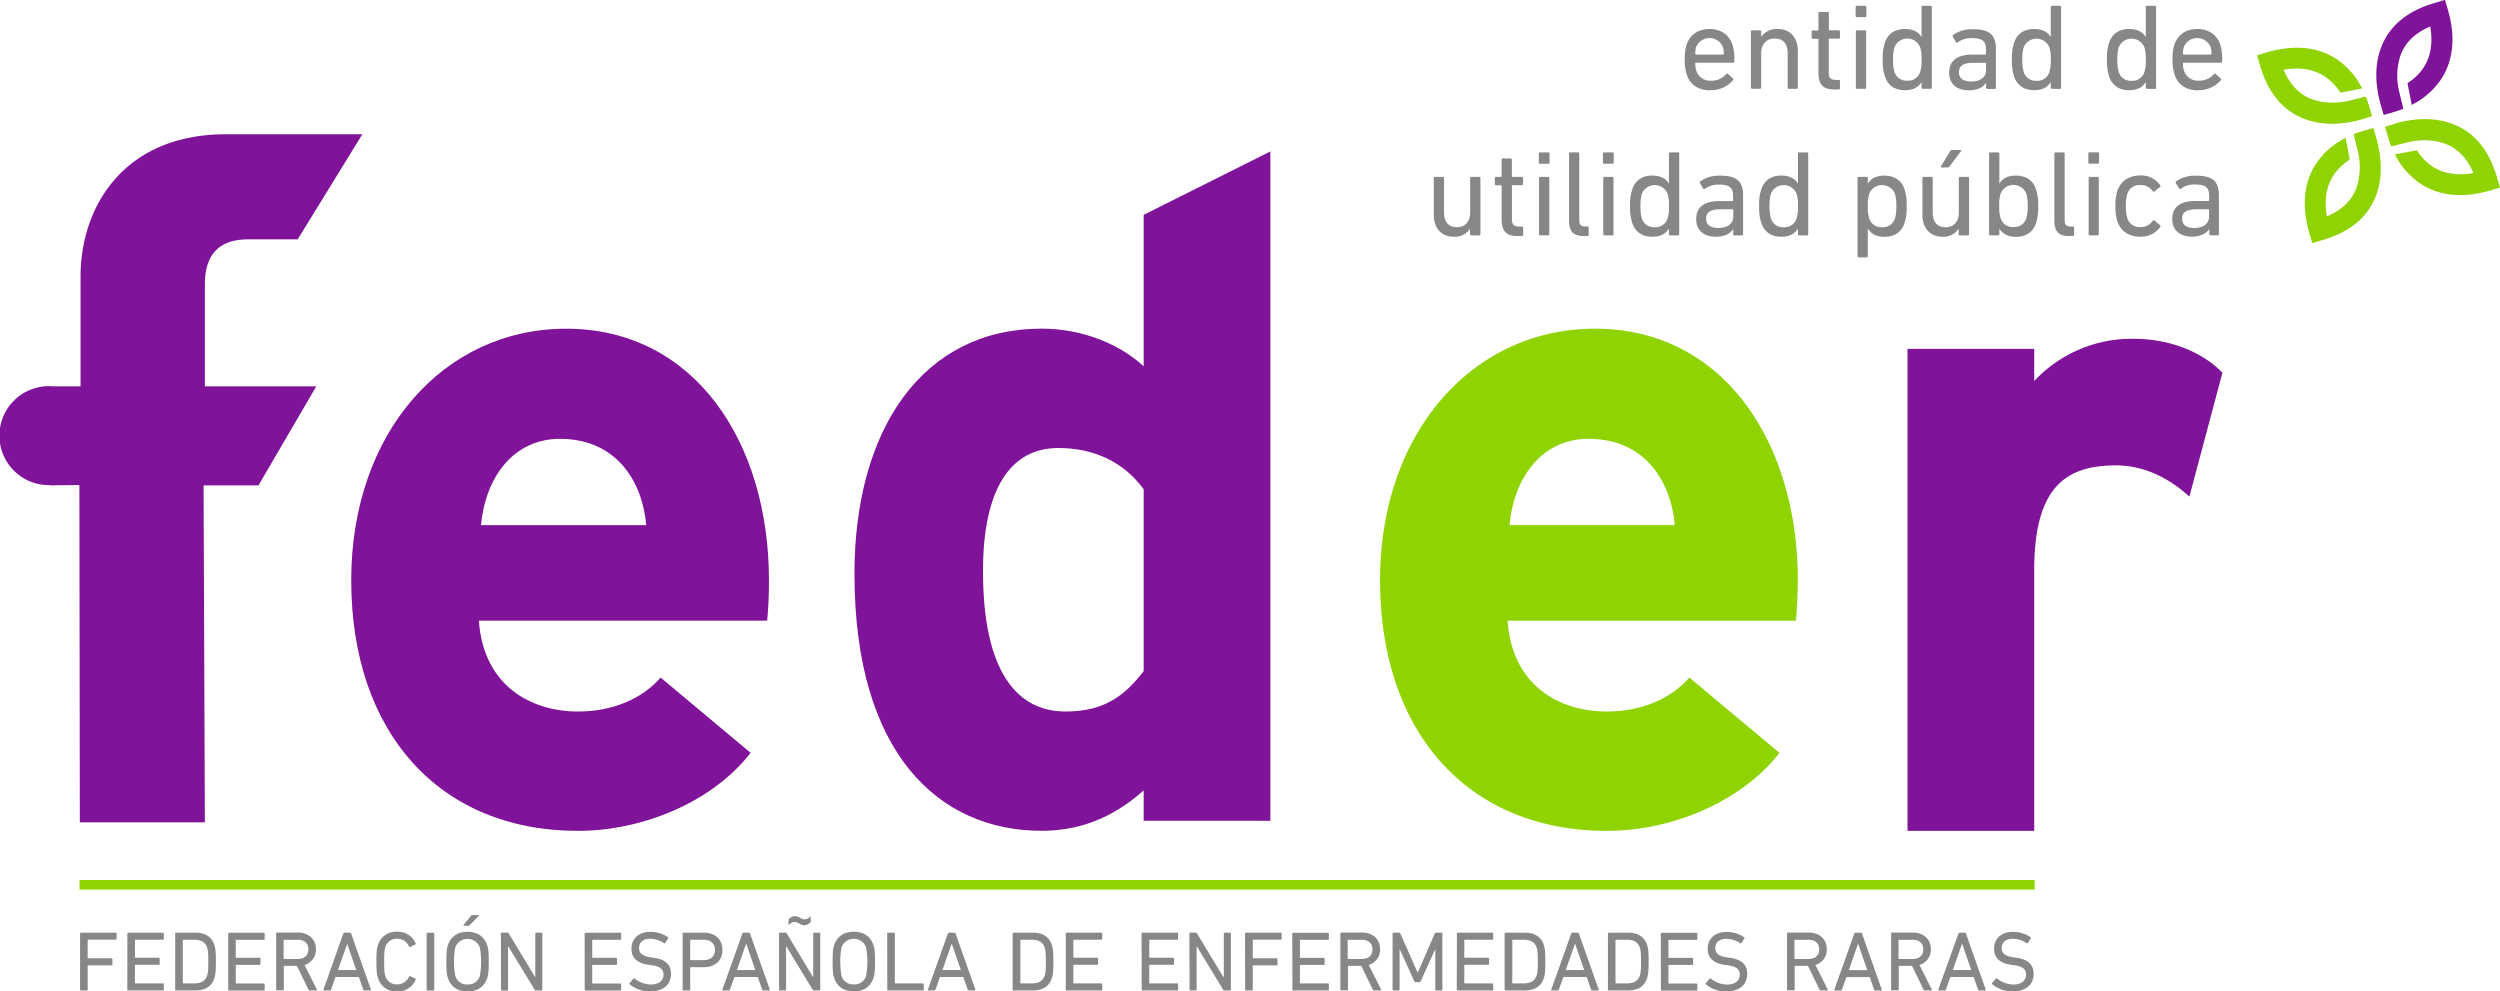 <svg xmlns="http://www.w3.org/2000/svg" xmlns:xlink="http://www.w3.org/1999/xlink" viewBox="0 0 842.04 333.92"><defs><style>.cls-1,.cls-6{fill:none;}.cls-2{clip-path:url(#clip-path);}.cls-3{fill:#8fd300;}.cls-4{fill:#7f1399;}.cls-5{fill:#878787;}.cls-6{stroke:#8fd300;stroke-width:3.22px;}</style><clipPath id="clip-path"><rect class="cls-1" width="842.04" height="333.92"/></clipPath></defs><g id="Capa_2" data-name="Capa 2"><g id="Capa_1-2" data-name="Capa 1"><g class="cls-2"><path class="cls-3" d="M799.39,43.09l-3.4,1q-1.31.38-2.55.84l-.67.25,1.45,6a22.2,22.2,0,0,1-.49,12c-1.56,4.29-4.91,7.56-10,9.7-1-5.61-.14-10.35,2.44-14.13A17.9,17.9,0,0,1,791,54.05l.45-.3L790,46.41,789,47a25.73,25.73,0,0,0-8.63,7.74c-4.38,6.38-5.24,14.39-2.56,23.73l1,3.4,3.4-1c7.9-2.26,13.52-6.32,16.7-12a24.35,24.35,0,0,0,1.49-3.28c2.5-6.93,1.37-14.17,0-19Z"/><path class="cls-3" d="M795.54,40.15l3.41-1-1-3.4c-.25-.86-.53-1.72-.84-2.55l-.25-.67-6,1.46a22.25,22.25,0,0,1-12-.5c-4.3-1.56-7.56-4.9-9.7-10,5.61-1,10.36-.14,14.13,2.45A17.76,17.76,0,0,1,788,30.78l.3.44,7.34-1.43-.56-1a25.74,25.74,0,0,0-7.73-8.64C781,15.79,773,14.93,763.61,17.61l-3.4,1,1,3.4c2.69,9.35,7.85,15.47,15.34,18.18,6.93,2.51,14.17,1.37,19,0"/><path class="cls-4" d="M820.05,1c-9.32,2.67-15.48,7.86-18.18,15.33-2.51,6.93-1.38,14.17,0,19l1,3.4,3.4-1c.86-.25,1.72-.53,2.54-.84l.68-.25-1.46-6a22.29,22.29,0,0,1,.5-12c1.55-4.29,4.91-7.56,10-9.7,1,5.61.15,10.35-2.44,14.13a17.76,17.76,0,0,1-4.77,4.64l-.44.3,1.43,7.34,1-.55a25.77,25.77,0,0,0,8.64-7.74c.41-.6.8-1.22,1.15-1.85,3.36-6.07,3.83-13.42,1.41-21.88l-1-3.4Z"/><path class="cls-3" d="M806.7,41.68l-3.4,1,1,3.4c.24.87.53,1.72.84,2.55l.25.67,6-1.46a22.25,22.25,0,0,1,12,.5c4.3,1.56,7.56,4.9,9.71,9.95-5.61,1-10.36.15-14.13-2.44a17.76,17.76,0,0,1-4.64-4.77l-.3-.44L806.62,52l.55,1a25.91,25.91,0,0,0,7.73,8.63c6.4,4.38,14.39,5.24,23.74,2.56l3.4-1-1-3.4c-2.68-9.35-7.84-15.47-15.33-18.18-6.93-2.51-14.17-1.37-19,0"/><path class="cls-3" d="M564.09,176.88H508.43c1.55-16.39,11.14-29.07,26.6-29.07,19.17,0,27.83,14.54,29.06,29.07m41.44,18.55c0-46.38-25-84.72-68.34-84.72-41.12,0-72.36,34.94-72.36,84.72,0,51.34,29.69,84.42,76.38,84.42,21.65,0,45.15-9.58,58.14-26.28L569,228.21c-6.18,7.11-16.08,11.44-27.83,11.44-15.46,0-31.85-8.34-33.39-30.61h97.09a133.4,133.4,0,0,0,.62-13.61"/><path class="cls-4" d="M748.55,125.55c-5.57-5.88-16.08-11.44-30-11.44a44.91,44.91,0,0,0-33.39,14.22V117.51H642.48V279.85h42.68V192c0-28.14,10.82-35.25,27.52-35.25,9.59,0,17.93,4.33,24.74,10.51Z"/><path class="cls-4" d="M385.21,226.05c-6.19,8-13,13.6-26.29,13.6-16.7,0-27.83-13.91-27.83-47.31,0-27.21,9-41.44,25.36-41.44,12.37,0,22.26,4.95,28.76,13.92Zm42.67,50.4V51L385.21,72.36v51c-7.73-7.11-20.1-12.67-34.33-12.67-40.2,0-63.08,34-63.08,82.56,0,60.61,28.45,86.58,63.08,86.58,15.46,0,26.29-6.49,34.33-13.6v10.2ZM217.61,176.88H162c1.54-16.39,11.13-29.07,26.59-29.07,19.17,0,27.83,14.54,29.07,29.07M259,195.43c0-46.38-25-84.72-68.34-84.72-41.12,0-72.36,34.94-72.36,84.72,0,51.34,29.69,84.42,76.38,84.42,21.65,0,45.15-9.58,58.14-26.28l-30.31-25.36c-6.18,7.11-16.08,11.44-27.83,11.44-15.46,0-31.85-8.34-33.39-30.61h97.1c.3-3.09.61-7.42.61-13.61"/><path class="cls-5" d="M739.07,76.78c-2.63,0-4.11-1.07-4.11-3.09,0-2.22,1.48-3.2,4.89-3.2h3.95c.17,0,.25.08.25.24v2.18c0,2.43-1.89,3.87-5,3.87m7.9,2.51a.39.39,0,0,0,.41-.41v-13c0-4.86-2.14-6.71-7.73-6.71a11,11,0,0,0-6.71,1.93.44.44,0,0,0-.08.58L734,63.53c.12.21.37.21.57,0a7.73,7.73,0,0,1,4.78-1.39c3.66,0,4.73,1.15,4.73,3.86v1.44a.22.22,0,0,1-.25.25h-4.48c-4.82,0-7.7,1.93-7.7,6.09,0,4,2.88,5.92,6.63,5.92,3,0,4.93-1.11,5.84-2.59h0v1.73a.39.39,0,0,0,.41.41ZM712.5,69.42a17,17,0,0,0,.61,5c1.11,3.42,4,5.31,7.78,5.31a7.9,7.9,0,0,0,6.74-3.33c.13-.21.13-.37-.12-.58l-1.81-1.48a.38.38,0,0,0-.58,0,4.84,4.84,0,0,1-4.23,2.14,4.27,4.27,0,0,1-4.4-3.08,13.22,13.22,0,0,1-.46-4,13,13,0,0,1,.46-4,4.27,4.27,0,0,1,4.4-3.09,4.84,4.84,0,0,1,4.23,2.14.38.38,0,0,0,.58,0L727.51,63c.25-.21.25-.37.12-.58a7.9,7.9,0,0,0-6.74-3.33c-3.79,0-6.67,1.89-7.78,5.31a17,17,0,0,0-.61,5m-6,9.87a.39.39,0,0,0,.41-.41V60a.39.39,0,0,0-.41-.42H703.9a.39.39,0,0,0-.41.42V78.88a.39.39,0,0,0,.41.41Zm.08-24.15a.39.39,0,0,0,.42-.41v-3a.39.39,0,0,0-.42-.41h-2.79a.38.38,0,0,0-.41.41v3a.38.38,0,0,0,.41.41Zm-8.39,24.35a.38.38,0,0,0,.41-.41V76.7a.38.38,0,0,0-.41-.41h-.78c-1.36,0-2-.54-2-2.18V51.73a.39.39,0,0,0-.42-.41h-2.63a.38.38,0,0,0-.41.41V74.31c0,3.54,1.36,5.18,4.81,5.18Zm-20-3a4.22,4.22,0,0,1-4.36-3,12.66,12.66,0,0,1-.45-4.11,12.85,12.85,0,0,1,.45-4.12,4.66,4.66,0,0,1,8.68,0,14,14,0,0,1,.45,4.12,13.67,13.67,0,0,1-.45,4.11,4.22,4.22,0,0,1-4.32,3M673,79.29a.4.4,0,0,0,.42-.41V77h0c.94,1.57,2.63,2.76,5.59,2.76,3.42,0,5.8-1.6,6.79-4.73a16.51,16.51,0,0,0,.7-5.59,16.47,16.47,0,0,0-.7-5.56c-1-3.12-3.37-4.73-6.79-4.73-3,0-4.65,1.15-5.59,2.72h0V51.73a.39.39,0,0,0-.42-.41h-2.63a.38.38,0,0,0-.41.41V78.88a.39.39,0,0,0,.41.41Zm-10.2,0a.39.39,0,0,0,.41-.41V60a.39.39,0,0,0-.41-.42h-2.63a.39.39,0,0,0-.41.42V71.68c0,3-1.77,4.85-4.44,4.85-2.92,0-4.36-1.85-4.36-5.06V60a.4.4,0,0,0-.42-.42h-2.63a.39.39,0,0,0-.41.42V72.29c0,4.49,2.51,7.45,6.83,7.45A6,6,0,0,0,659.72,77h0v1.85a.39.39,0,0,0,.41.41Zm-6.87-22.91a.81.81,0,0,0,.78-.42l3.79-5.06c.16-.2,0-.41-.21-.41h-2.71a.73.73,0,0,0-.7.41L653.75,56c-.12.25,0,.42.25.42Zm-22,20.15a4.23,4.23,0,0,1-4.36-3,13,13,0,0,1-.45-4.11,13.14,13.14,0,0,1,.45-4.12,4.67,4.67,0,0,1,8.69,0,14.4,14.4,0,0,1,.45,4.12,14,14,0,0,1-.45,4.11,4.22,4.22,0,0,1-4.33,3M628.7,86.69a.38.38,0,0,0,.41-.41V77h0c1,1.57,2.64,2.76,5.6,2.76,3.41,0,5.8-1.6,6.79-4.73a16.54,16.54,0,0,0,.69-5.59,16.5,16.5,0,0,0-.69-5.56c-1-3.12-3.38-4.73-6.79-4.73-3,0-4.65,1.15-5.6,2.72h0V60a.39.39,0,0,0-.41-.42h-2.63a.39.39,0,0,0-.41.42V86.28a.38.38,0,0,0,.41.41ZM600.77,76.53a4.22,4.22,0,0,1-4.32-3,13.67,13.67,0,0,1-.45-4.11,14,14,0,0,1,.45-4.12,4.66,4.66,0,0,1,8.68,0,12.85,12.85,0,0,1,.45,4.12,12.66,12.66,0,0,1-.45,4.11,4.22,4.22,0,0,1-4.36,3m7.86,2.76a.39.39,0,0,0,.41-.41V51.73a.39.39,0,0,0-.41-.41H606a.39.39,0,0,0-.41.41V61.85h0c-.95-1.57-2.63-2.72-5.59-2.72-3.42,0-5.8,1.61-6.79,4.73a16.22,16.22,0,0,0-.7,5.56,16.26,16.26,0,0,0,.7,5.59c1,3.13,3.37,4.73,6.79,4.73,3,0,4.64-1.19,5.59-2.76h0v1.9a.39.39,0,0,0,.41.41Zm-29.87-2.51c-2.63,0-4.11-1.07-4.11-3.09,0-2.22,1.48-3.2,4.89-3.2h4c.17,0,.25.08.25.24v2.18c0,2.43-1.89,3.87-5,3.87m7.9,2.51a.39.39,0,0,0,.41-.41v-13c0-4.86-2.14-6.71-7.73-6.71a11,11,0,0,0-6.71,1.93.44.44,0,0,0-.08.58l1.11,1.89c.12.21.37.21.58,0A7.67,7.67,0,0,1,579,62.18c3.66,0,4.73,1.15,4.73,3.86v1.44a.22.22,0,0,1-.25.25H579c-4.82,0-7.69,1.93-7.69,6.09,0,4,2.87,5.92,6.62,5.92,3,0,4.93-1.11,5.84-2.59h0v1.73a.39.39,0,0,0,.41.41Zm-29.37-2.76a4.22,4.22,0,0,1-4.32-3,13.62,13.62,0,0,1-.46-4.11A14,14,0,0,1,553,65.3a4.66,4.66,0,0,1,8.68,0,12.85,12.85,0,0,1,.45,4.12,12.66,12.66,0,0,1-.45,4.11,4.22,4.22,0,0,1-4.36,3m7.85,2.76a.4.4,0,0,0,.42-.41V51.73a.39.39,0,0,0-.42-.41h-2.63a.38.38,0,0,0-.41.41V61.85h0c-.95-1.57-2.63-2.72-5.6-2.72-3.41,0-5.8,1.61-6.78,4.73a16.22,16.22,0,0,0-.7,5.56,16.26,16.26,0,0,0,.7,5.59c1,3.13,3.37,4.73,6.78,4.73,3,0,4.65-1.19,5.6-2.76h0v1.9a.39.39,0,0,0,.41.41Zm-22.13,0a.39.39,0,0,0,.41-.41V60a.39.39,0,0,0-.41-.42h-2.63A.39.39,0,0,0,540,60V78.88a.39.39,0,0,0,.41.41Zm.08-24.15a.39.39,0,0,0,.42-.41v-3a.39.39,0,0,0-.42-.41H540.3a.38.38,0,0,0-.41.41v3a.38.38,0,0,0,.41.41ZM534.7,79.49a.38.38,0,0,0,.41-.41V76.7a.38.38,0,0,0-.41-.41h-.78c-1.36,0-2-.54-2-2.18V51.73a.39.39,0,0,0-.41-.41H528.9a.39.39,0,0,0-.41.41V74.31c0,3.54,1.36,5.18,4.81,5.18Zm-13.28-.2a.39.39,0,0,0,.41-.41V60a.4.4,0,0,0-.41-.42h-2.64a.4.4,0,0,0-.41.42V78.88a.39.39,0,0,0,.41.41Zm.08-24.15a.38.38,0,0,0,.41-.41v-3a.38.38,0,0,0-.41-.41h-2.8a.39.39,0,0,0-.41.41v3a.39.39,0,0,0,.41.41Zm-8.89,24.35a.38.38,0,0,0,.41-.41V76.7a.38.38,0,0,0-.41-.41h-.86c-1.77,0-2.51-.54-2.51-2.51V62.63a.22.22,0,0,1,.25-.25h3.12A.38.38,0,0,0,513,62V60a.39.39,0,0,0-.41-.42h-3.12c-.17,0-.25-.08-.25-.24V53.78a.39.39,0,0,0-.41-.41H506.2a.4.4,0,0,0-.42.41v5.56a.21.21,0,0,1-.24.24h-1.65a.4.4,0,0,0-.41.42v2a.39.39,0,0,0,.41.41h1.65c.16,0,.24.08.24.25V73.9c0,3.87,1.49,5.59,5.31,5.59Zm-14.39-.2a.39.39,0,0,0,.41-.41V60a.4.4,0,0,0-.41-.42h-2.64a.4.4,0,0,0-.41.42V71.68c0,3-1.77,4.85-4.44,4.85-2.92,0-4.36-1.85-4.36-5.06V60a.4.4,0,0,0-.41-.42h-2.64a.4.4,0,0,0-.41.42V72.29c0,4.49,2.51,7.45,6.83,7.45A6,6,0,0,0,495.13,77h0v1.85a.39.39,0,0,0,.41.41Z"/><path class="cls-5" d="M735.49,18.36a.22.22,0,0,1-.25-.24,7,7,0,0,1,.29-2.22,4.86,4.86,0,0,1,9.05,0,6.75,6.75,0,0,1,.29,2.22c0,.16-.08.24-.25.24Zm4.77,12A9.59,9.59,0,0,0,748,27a.36.36,0,0,0-.05-.57l-1.68-1.53c-.21-.16-.41-.12-.62.09a6.44,6.44,0,0,1-5.06,2.18,4.87,4.87,0,0,1-5-3.42,7.46,7.46,0,0,1-.33-2.38.22.22,0,0,1,.25-.25H748a.4.4,0,0,0,.45-.41,17.27,17.27,0,0,0-.62-5.64c-1.11-3.37-3.95-5.3-7.73-5.3s-6.63,1.89-7.74,5.3a15.41,15.41,0,0,0-.61,5,15.25,15.25,0,0,0,.66,5c1.06,3.41,3.9,5.35,7.89,5.35m-22.38-3.21a4.2,4.2,0,0,1-4.31-3,13.54,13.54,0,0,1-.46-4.11,13.93,13.93,0,0,1,.46-4.11,4.66,4.66,0,0,1,8.68,0,13.07,13.07,0,0,1,.45,4.11,12.86,12.86,0,0,1-.45,4.11,4.22,4.22,0,0,1-4.37,3m7.86,2.75a.38.38,0,0,0,.41-.41V2.36a.39.39,0,0,0-.41-.41h-2.63a.39.39,0,0,0-.41.41V12.48h0c-.95-1.56-2.64-2.71-5.6-2.71-3.41,0-5.8,1.6-6.79,4.73a16.4,16.4,0,0,0-.69,5.55,16.5,16.5,0,0,0,.69,5.59c1,3.13,3.38,4.74,6.79,4.74,3,0,4.65-1.2,5.6-2.76h0v1.89a.38.38,0,0,0,.41.41Zm-39.86-2.75a4.22,4.22,0,0,1-4.32-3,13.59,13.59,0,0,1-.45-4.11,14,14,0,0,1,.45-4.11,4.66,4.66,0,0,1,8.68,0,12.78,12.78,0,0,1,.45,4.11,12.58,12.58,0,0,1-.45,4.11,4.22,4.22,0,0,1-4.36,3m7.86,2.75a.39.39,0,0,0,.41-.41V2.36a.39.39,0,0,0-.41-.41h-2.63a.4.4,0,0,0-.42.41V12.48h0c-.94-1.56-2.63-2.71-5.59-2.71-3.42,0-5.8,1.6-6.79,4.73a16.37,16.37,0,0,0-.7,5.55,16.47,16.47,0,0,0,.7,5.59c1,3.13,3.37,4.74,6.79,4.74,3,0,4.65-1.2,5.59-2.76h0v1.89a.39.39,0,0,0,.42.41Zm-29.87-2.51c-2.63,0-4.11-1.06-4.11-3.08,0-2.22,1.48-3.21,4.89-3.21h4a.22.22,0,0,1,.25.25v2.18c0,2.42-1.89,3.86-5,3.86m7.9,2.51a.38.38,0,0,0,.41-.41v-13c0-4.85-2.14-6.7-7.73-6.7a11,11,0,0,0-6.71,1.93.45.45,0,0,0-.08.58l1.11,1.89c.12.2.37.2.58,0a7.67,7.67,0,0,1,4.77-1.4c3.66,0,4.73,1.15,4.73,3.87v1.44c0,.16-.08.24-.25.24h-4.48c-4.81,0-7.69,1.94-7.69,6.09,0,4,2.88,5.93,6.62,5.93,3,0,4.94-1.11,5.84-2.6h0v1.73a.39.39,0,0,0,.41.41ZM642.4,27.17a4.22,4.22,0,0,1-4.32-3,13.59,13.59,0,0,1-.45-4.11,14,14,0,0,1,.45-4.11,4.66,4.66,0,0,1,8.68,0,12.78,12.78,0,0,1,.45,4.11,12.58,12.58,0,0,1-.45,4.11,4.22,4.22,0,0,1-4.36,3m7.86,2.75a.39.39,0,0,0,.41-.41V2.36a.39.39,0,0,0-.41-.41h-2.64a.39.39,0,0,0-.41.41V12.48h0c-.95-1.56-2.63-2.71-5.59-2.71-3.42,0-5.8,1.6-6.79,4.73a16.12,16.12,0,0,0-.7,5.55,16.23,16.23,0,0,0,.7,5.59c1,3.13,3.37,4.74,6.79,4.74,3,0,4.64-1.2,5.59-2.76h0v1.89a.39.39,0,0,0,.41.41Zm-22.14,0a.39.39,0,0,0,.42-.41V10.63a.39.39,0,0,0-.42-.41h-2.63a.39.39,0,0,0-.41.41V29.51a.39.39,0,0,0,.41.41Zm.09-24.14a.4.4,0,0,0,.41-.42v-3a.39.39,0,0,0-.41-.41h-2.8a.39.39,0,0,0-.41.41v3a.39.39,0,0,0,.41.42Zm-8.89,24.35a.39.39,0,0,0,.41-.41V27.33a.39.39,0,0,0-.41-.41h-.86c-1.77,0-2.51-.53-2.51-2.51V13.26c0-.16.08-.24.25-.24h3.12a.39.39,0,0,0,.41-.41v-2a.38.38,0,0,0-.41-.41H616.2A.22.22,0,0,1,616,10V4.42a.39.39,0,0,0-.41-.41H612.9a.39.39,0,0,0-.41.41V10c0,.17-.08.25-.24.25H610.6a.38.38,0,0,0-.41.41v2a.39.39,0,0,0,.41.41h1.65a.21.21,0,0,1,.24.24V24.53c0,3.87,1.48,5.6,5.31,5.6Zm-14.19-.21a.38.38,0,0,0,.41-.41V17.17c0-4.48-2.55-7.4-6.83-7.4a6.24,6.24,0,0,0-5.51,2.67h0V10.63a.39.39,0,0,0-.41-.41h-2.64a.39.39,0,0,0-.41.41V29.51a.39.39,0,0,0,.41.41h2.64a.39.39,0,0,0,.41-.41V17.79c0-2.92,1.85-4.82,4.52-4.82,3,0,4.4,1.86,4.4,5V29.51a.39.39,0,0,0,.42.41Zm-33.9-11.56a.21.21,0,0,1-.24-.24,7.06,7.06,0,0,1,.28-2.22,4.86,4.86,0,0,1,9.05,0,6.75,6.75,0,0,1,.29,2.22.21.21,0,0,1-.24.24Zm4.77,12A9.59,9.59,0,0,0,583.7,27a.37.37,0,0,0,0-.57L582,24.9c-.21-.16-.41-.12-.62.09a6.44,6.44,0,0,1-5.06,2.18,4.88,4.88,0,0,1-5-3.42,7.5,7.5,0,0,1-.32-2.38c0-.17.08-.25.24-.25H583.7a.4.4,0,0,0,.45-.41,17.27,17.27,0,0,0-.62-5.64c-1.11-3.37-3.95-5.3-7.73-5.3s-6.63,1.89-7.74,5.3a15.41,15.41,0,0,0-.61,5,15.25,15.25,0,0,0,.66,5c1.06,3.41,3.9,5.35,7.89,5.35"/><path class="cls-5" d="M677.86,333.92c4.69,0,7.1-2.46,7.1-5.87,0-3.18-1.92-4.92-5.73-5.44l-.94-.14c-3-.41-4.1-1.49-4.1-3.13,0-1.86,1.32-3.15,3.7-3.15a8.61,8.61,0,0,1,4.69,1.46.28.28,0,0,0,.4,0l1-1.58a.26.26,0,0,0-.06-.4,10.33,10.33,0,0,0-5.93-1.8c-3.87,0-6.35,2.23-6.35,5.7,0,3.06,1.94,4.87,5.72,5.38l1,.14c3.12.4,4.06,1.52,4.06,3.18,0,2-1.6,3.33-4.29,3.33a8.94,8.94,0,0,1-5.44-2,.26.26,0,0,0-.4,0L671,331.06a.3.3,0,0,0,0,.43,10.72,10.72,0,0,0,6.84,2.43m-20.1-7.19,3.09-8.84h.06l3.06,8.84Zm-4.9,6.59a.19.19,0,0,0,.2.28h2c.17,0,.28-.08.37-.28l1.49-4.24h7.87l1.49,4.24a.34.34,0,0,0,.37.28h2c.17,0,.25-.11.2-.28l-6.67-18.9a.38.38,0,0,0-.38-.28H660c-.2,0-.28.11-.34.28ZM644.19,323h-4.56a.15.15,0,0,1-.17-.17v-6.13a.15.15,0,0,1,.17-.17h4.56c2.26,0,3.61,1.2,3.61,3.24s-1.35,3.23-3.61,3.23m6.29,10.62a.21.21,0,0,0,.18-.34L646.51,325a5.3,5.3,0,0,0,3.83-5.29c0-3.38-2.46-5.61-6.1-5.61h-7a.26.26,0,0,0-.28.28v18.9a.26.26,0,0,0,.28.28h2a.27.27,0,0,0,.29-.28v-7.79a.15.15,0,0,1,.17-.17h4.3l3.89,8c.09.2.18.28.38.28Zm-27.77-6.87,3.09-8.84h.06l3.07,8.84Zm-4.89,6.59c-.06.17,0,.28.2.28h2a.37.37,0,0,0,.37-.28l1.49-4.24h7.88l1.48,4.24a.35.35,0,0,0,.38.28h2a.19.19,0,0,0,.2-.28l-6.67-18.9a.37.37,0,0,0-.37-.28h-1.86a.35.35,0,0,0-.35.28ZM609.14,323h-4.55c-.12,0-.18-.05-.18-.17v-6.13c0-.11.06-.17.18-.17h4.55c2.26,0,3.61,1.2,3.61,3.24S611.4,323,609.14,323m6.3,10.62c.2,0,.28-.17.17-.34L611.46,325a5.28,5.28,0,0,0,3.83-5.29c0-3.38-2.45-5.61-6.09-5.61h-7a.27.27,0,0,0-.29.28v18.9a.27.27,0,0,0,.29.28h2a.26.26,0,0,0,.28-.28v-7.79c0-.12.06-.17.18-.17h4.29l3.9,8c.08.2.17.28.37.28Zm-34.05.32c4.7,0,7.1-2.46,7.1-5.87,0-3.18-1.91-4.92-5.72-5.44l-.95-.14c-3-.41-4.09-1.49-4.09-3.13,0-1.86,1.31-3.15,3.69-3.15a8.67,8.67,0,0,1,4.7,1.46.28.28,0,0,0,.4,0l1-1.58a.25.25,0,0,0-.06-.4,10.29,10.29,0,0,0-5.92-1.8c-3.87,0-6.36,2.23-6.36,5.7,0,3.06,2,4.87,5.73,5.38l1,.14c3.12.4,4.07,1.52,4.07,3.18,0,2-1.61,3.33-4.3,3.33a9,9,0,0,1-5.44-2,.26.26,0,0,0-.4,0l-1.26,1.49a.32.32,0,0,0,0,.43,10.72,10.72,0,0,0,6.84,2.43m-22-.6a.26.26,0,0,0,.28.28h11.71a.27.27,0,0,0,.29-.28v-1.8a.27.27,0,0,0-.29-.29h-9.28a.15.15,0,0,1-.17-.17v-5.93a.15.15,0,0,1,.17-.17H570a.27.27,0,0,0,.28-.29v-1.8a.27.27,0,0,0-.28-.29h-7.88a.15.15,0,0,1-.17-.17v-5.73a.15.15,0,0,1,.17-.17h9.28a.27.27,0,0,0,.29-.29v-1.8a.27.27,0,0,0-.29-.28H559.66a.26.26,0,0,0-.28.28Zm-15.3-2.26V316.68a.15.15,0,0,1,.17-.17h3.59c2.35,0,3.81.77,4.44,2.66.25.72.4,1.66.4,4.7s-.15,4-.4,4.7c-.63,1.89-2.09,2.66-4.44,2.66h-3.59a.15.15,0,0,1-.17-.17m-2.54,2.26a.27.27,0,0,0,.29.28h6.55c3.29,0,5.47-1.4,6.36-4.14.34-1.06.51-2.13.51-5.59s-.17-4.53-.51-5.58c-.89-2.75-3.07-4.15-6.36-4.15h-6.55a.27.27,0,0,0-.29.28Zm-14.21-6.59,3.1-8.84h.06l3.06,8.84Zm-4.89,6.59a.19.19,0,0,0,.2.28h2a.39.39,0,0,0,.38-.28l1.48-4.24h7.88l1.49,4.24a.33.33,0,0,0,.37.28h2c.17,0,.25-.11.2-.28l-6.68-18.9a.36.36,0,0,0-.37-.28h-1.86a.33.33,0,0,0-.34.28Zm-13.11-2.26V316.68a.15.15,0,0,1,.17-.17h3.58c2.34,0,3.81.77,4.44,2.66.25.72.4,1.66.4,4.7s-.15,4-.4,4.7c-.63,1.89-2.1,2.66-4.44,2.66H509.5a.15.15,0,0,1-.17-.17m-2.55,2.26a.27.27,0,0,0,.29.28h6.55c3.29,0,5.47-1.4,6.36-4.14.34-1.06.51-2.13.51-5.59s-.17-4.53-.51-5.58c-.89-2.75-3.07-4.15-6.36-4.15h-6.55a.27.27,0,0,0-.29.28Zm-16.12,0a.27.27,0,0,0,.29.28h11.7a.27.27,0,0,0,.29-.28v-1.8a.27.27,0,0,0-.29-.29h-9.27c-.12,0-.18-.06-.18-.17v-5.93c0-.12.06-.17.18-.17h7.87a.28.28,0,0,0,.29-.29v-1.8a.28.28,0,0,0-.29-.29h-7.87c-.12,0-.18-.05-.18-.17v-5.73c0-.11.06-.17.18-.17h9.27a.27.27,0,0,0,.29-.29v-1.8a.27.27,0,0,0-.29-.28H491a.27.27,0,0,0-.29.28Zm-21.62,0a.27.27,0,0,0,.29.28h1.8a.26.26,0,0,0,.28-.28V319.78h.09l4.84,10.7a.51.51,0,0,0,.55.35H478a.5.5,0,0,0,.52-.35l4.84-10.7h.08v13.54a.27.27,0,0,0,.29.28h1.8a.27.27,0,0,0,.29-.28v-18.9a.27.27,0,0,0-.29-.28H483.7a.42.42,0,0,0-.45.28l-5.7,13.12h-.09l-5.81-13.12a.45.45,0,0,0-.46-.28h-1.86a.27.27,0,0,0-.29.28ZM458.65,323h-4.56a.15.15,0,0,1-.17-.17v-6.13a.15.15,0,0,1,.17-.17h4.56c2.26,0,3.61,1.2,3.61,3.24s-1.35,3.23-3.61,3.23M465,333.6c.2,0,.28-.17.17-.34L461,325a5.28,5.28,0,0,0,3.83-5.29c0-3.38-2.46-5.61-6.09-5.61h-7a.26.26,0,0,0-.28.28v18.9a.26.26,0,0,0,.28.28h2a.26.26,0,0,0,.28-.28v-7.79a.15.15,0,0,1,.17-.17h4.3l3.9,8c.08.2.17.28.37.28Zm-29.69-.28a.26.26,0,0,0,.28.28h11.71a.27.27,0,0,0,.29-.28v-1.8a.27.27,0,0,0-.29-.29H438a.15.15,0,0,1-.17-.17v-5.93A.15.15,0,0,1,438,325h7.88a.27.27,0,0,0,.28-.29v-1.8a.27.27,0,0,0-.28-.29H438a.15.15,0,0,1-.17-.17v-5.73a.15.15,0,0,1,.17-.17h9.28a.27.27,0,0,0,.29-.29v-1.8a.27.27,0,0,0-.29-.28H435.54a.26.26,0,0,0-.28.28Zm-15.92,0a.26.26,0,0,0,.28.28h2a.26.26,0,0,0,.28-.28v-8a.15.15,0,0,1,.17-.17h7.88a.27.27,0,0,0,.28-.29v-1.8a.27.27,0,0,0-.28-.29h-7.88a.15.15,0,0,1-.17-.17v-5.93a.15.15,0,0,1,.17-.17h9.28a.27.27,0,0,0,.29-.29v-1.8a.27.27,0,0,0-.29-.28H419.62a.26.26,0,0,0-.28.28Zm-18.73,0a.27.27,0,0,0,.29.28h1.8a.27.27,0,0,0,.29-.28V318.77h.08l8.85,14.55a.49.49,0,0,0,.49.28h1.83a.26.26,0,0,0,.28-.28v-18.9a.26.26,0,0,0-.28-.28h-1.8a.27.27,0,0,0-.29.28V329H412l-8.83-14.6a.45.45,0,0,0-.48-.28H400.9a.27.27,0,0,0-.29.28Zm-16.12,0a.27.27,0,0,0,.29.28h11.71a.26.26,0,0,0,.28-.28v-1.8a.27.27,0,0,0-.28-.29h-9.28a.15.15,0,0,1-.17-.17v-5.93c0-.12,0-.17.17-.17h7.87a.27.27,0,0,0,.29-.29v-1.8a.27.27,0,0,0-.29-.29h-7.87c-.12,0-.17-.05-.17-.17v-5.73a.15.15,0,0,1,.17-.17h9.28a.27.27,0,0,0,.28-.29v-1.8a.26.26,0,0,0-.28-.28H384.78a.27.27,0,0,0-.29.28Zm-25.57,0a.27.27,0,0,0,.29.28h11.7a.27.27,0,0,0,.29-.28v-1.8a.27.27,0,0,0-.29-.29h-9.27a.15.15,0,0,1-.17-.17v-5.93c0-.12,0-.17.17-.17h7.87a.28.28,0,0,0,.29-.29v-1.8a.28.28,0,0,0-.29-.29h-7.87c-.12,0-.17-.05-.17-.17v-5.73a.15.15,0,0,1,.17-.17h9.27a.27.27,0,0,0,.29-.29v-1.8a.27.27,0,0,0-.29-.28h-11.7a.27.27,0,0,0-.29.28Zm-15.29-2.26V316.68a.15.15,0,0,1,.17-.17h3.58c2.35,0,3.81.77,4.44,2.66.26.72.4,1.66.4,4.7s-.14,4-.4,4.7c-.63,1.89-2.09,2.66-4.44,2.66H343.8a.15.15,0,0,1-.17-.17m-2.55,2.26a.27.27,0,0,0,.29.28h6.56c3.29,0,5.46-1.4,6.35-4.14.34-1.06.52-2.13.52-5.59s-.18-4.53-.52-5.58c-.89-2.75-3.06-4.15-6.35-4.15h-6.56a.27.27,0,0,0-.29.28Zm-23.65-6.59,3.09-8.84h.06l3.06,8.84Zm-4.9,6.59c0,.17,0,.28.2.28h2c.17,0,.28-.08.37-.28l1.49-4.24h7.87l1.49,4.24a.34.34,0,0,0,.37.28h2a.19.19,0,0,0,.2-.28l-6.67-18.9a.38.38,0,0,0-.38-.28h-1.86c-.2,0-.28.11-.34.28Zm-13.68,0a.26.26,0,0,0,.28.28h11.71a.27.27,0,0,0,.29-.28v-1.8a.27.27,0,0,0-.29-.29h-9.28a.15.15,0,0,1-.17-.17V314.42a.26.26,0,0,0-.28-.28h-2a.26.26,0,0,0-.28.28Zm-11.28-1.77a4,4,0,0,1-4.13-2.9,26.78,26.78,0,0,1,0-9.56,4.41,4.41,0,0,1,8.28,0,26.78,26.78,0,0,1,0,9.56,4,4,0,0,1-4.15,2.9m0,2.37c3.29,0,5.64-1.55,6.64-4.55.37-1.12.51-2.29.51-5.5s-.14-4.38-.51-5.5c-1-3-3.35-4.55-6.64-4.55s-5.62,1.55-6.62,4.55c-.37,1.12-.51,2.29-.51,5.5s.14,4.38.51,5.5c1,3,3.35,4.55,6.62,4.55m-25.17-.6a.27.27,0,0,0,.29.28h1.8a.26.26,0,0,0,.28-.28V318.77h.09l8.85,14.55a.48.48,0,0,0,.49.28H276a.26.26,0,0,0,.28-.28v-18.9a.26.26,0,0,0-.28-.28h-1.81a.26.26,0,0,0-.28.28V329h-.12L265,314.42a.45.45,0,0,0-.48-.28h-1.83a.27.27,0,0,0-.29.28Zm8.53-21.68a2.74,2.74,0,0,0,1.95-.94.58.58,0,0,0,.2-.49v-1.37c0-.14-.12-.2-.23-.09a2.58,2.58,0,0,1-1.8.92,2.7,2.7,0,0,1-1.52-.52,3.62,3.62,0,0,0-1.81-.57,2.64,2.64,0,0,0-1.94.92.59.59,0,0,0-.2.51v1.38c0,.11.11.17.23.05a2.69,2.69,0,0,1,1.8-.91,3,3,0,0,1,1.52.51,3.4,3.4,0,0,0,1.8.6M248.2,326.73l3.09-8.84h.06l3.06,8.84Zm-4.9,6.59a.19.19,0,0,0,.2.28h2c.17,0,.28-.08.37-.28l1.49-4.24h7.87l1.49,4.24a.34.34,0,0,0,.37.28h2c.17,0,.25-.11.2-.28l-6.68-18.9a.36.36,0,0,0-.37-.28H250.4a.33.33,0,0,0-.34.28ZM237,323.39h-4.35a.16.16,0,0,1-.18-.18v-6.53c0-.11.06-.17.18-.17H237c2.41,0,3.81,1.32,3.81,3.44s-1.4,3.44-3.81,3.44m-4.81,10.21a.26.26,0,0,0,.28-.28v-7.39c0-.12.06-.17.18-.17h4.49c3.76,0,6.19-2.29,6.19-5.81s-2.43-5.81-6.19-5.81h-6.92a.27.27,0,0,0-.29.28v18.9a.27.27,0,0,0,.29.28Zm-13.29.32c4.7,0,7.1-2.46,7.1-5.87,0-3.18-1.91-4.92-5.72-5.44l-.95-.14c-3-.41-4.09-1.49-4.09-3.13,0-1.86,1.32-3.15,3.69-3.15a8.64,8.64,0,0,1,4.7,1.46.28.28,0,0,0,.4,0l1-1.58a.26.26,0,0,0-.05-.4,10.33,10.33,0,0,0-5.93-1.8c-3.87,0-6.36,2.23-6.36,5.7,0,3.06,1.95,4.87,5.73,5.38l1,.14c3.13.4,4.07,1.52,4.07,3.18,0,2-1.6,3.33-4.3,3.33a9,9,0,0,1-5.44-2,.26.26,0,0,0-.4,0l-1.26,1.49a.32.32,0,0,0,0,.43,10.72,10.72,0,0,0,6.84,2.43m-22-.6a.26.26,0,0,0,.28.28h11.71a.27.27,0,0,0,.29-.28v-1.8a.27.27,0,0,0-.29-.29h-9.28a.15.15,0,0,1-.17-.17v-5.93a.15.15,0,0,1,.17-.17h7.88a.28.28,0,0,0,.29-.29v-1.8a.28.28,0,0,0-.29-.29h-7.88a.15.15,0,0,1-.17-.17v-5.73a.15.15,0,0,1,.17-.17h9.28a.27.27,0,0,0,.29-.29v-1.8a.27.27,0,0,0-.29-.28H197.2a.26.26,0,0,0-.28.28Zm-28.18,0a.27.27,0,0,0,.29.28h1.8a.26.26,0,0,0,.28-.28V318.77h.09l8.85,14.55a.49.49,0,0,0,.49.28h1.83a.26.26,0,0,0,.28-.28v-18.9a.26.26,0,0,0-.28-.28h-1.8a.27.27,0,0,0-.29.28V329h-.11l-8.83-14.6a.45.45,0,0,0-.48-.28H169a.27.27,0,0,0-.29.28Zm-11.28-1.77a4,4,0,0,1-4.13-2.9,26.78,26.78,0,0,1,0-9.56,4.41,4.41,0,0,1,8.28,0,26.78,26.78,0,0,1,0,9.56,4,4,0,0,1-4.15,2.9m0,2.37c3.29,0,5.64-1.55,6.64-4.55.37-1.12.51-2.29.51-5.5s-.14-4.38-.51-5.5c-1-3-3.35-4.55-6.64-4.55s-5.61,1.55-6.61,4.55c-.38,1.12-.52,2.29-.52,5.5s.14,4.38.52,5.5c1,3,3.34,4.55,6.61,4.55m.23-22.13a.56.56,0,0,0,.51-.26l3.07-3.06c.11-.15,0-.29-.15-.29h-2a.62.62,0,0,0-.52.29l-2.46,3c-.11.14-.06.29.12.29Zm-14,21.53a.27.27,0,0,0,.29.28h2a.26.26,0,0,0,.28-.28v-18.9a.26.26,0,0,0-.28-.28h-2a.27.27,0,0,0-.29.28Zm-16.38-4a6.26,6.26,0,0,0,6.47,4.58A6.51,6.51,0,0,0,140,330a.28.28,0,0,0-.11-.37l-1.72-.83a.28.28,0,0,0-.4.14,4.25,4.25,0,0,1-4,2.61,3.92,3.92,0,0,1-4-2.87c-.26-.8-.37-1.75-.37-4.81s.11-4,.37-4.81a3.92,3.92,0,0,1,4-2.87,4.25,4.25,0,0,1,4,2.61.28.28,0,0,0,.4.14l1.72-.83a.27.27,0,0,0,.11-.37,6.51,6.51,0,0,0-6.24-3.92,6.26,6.26,0,0,0-6.47,4.58c-.37,1.12-.51,2.23-.51,5.47s.14,4.35.51,5.47m-13.46-2.61,3.1-8.84h0l3.07,8.84Zm-4.89,6.59a.19.19,0,0,0,.2.28h2a.37.37,0,0,0,.37-.28l1.49-4.24h7.88l1.49,4.24a.33.33,0,0,0,.37.28h2a.19.19,0,0,0,.2-.28l-6.67-18.9a.37.37,0,0,0-.37-.28H116a.35.35,0,0,0-.35.28ZM100.25,323H95.7c-.12,0-.17-.05-.17-.17v-6.13a.15.15,0,0,1,.17-.17h4.55c2.26,0,3.61,1.2,3.61,3.24s-1.35,3.23-3.61,3.23m6.3,10.62a.2.2,0,0,0,.17-.34L102.57,325a5.29,5.29,0,0,0,3.84-5.29c0-3.38-2.46-5.61-6.1-5.61h-7a.27.27,0,0,0-.29.28v18.9a.27.27,0,0,0,.29.28h2a.27.27,0,0,0,.29-.28v-7.79c0-.12,0-.17.17-.17H100l3.9,8c.09.2.17.28.37.28Zm-29.69-.28a.27.27,0,0,0,.29.28h11.7a.27.27,0,0,0,.29-.28v-1.8a.27.27,0,0,0-.29-.29H79.58a.15.15,0,0,1-.17-.17v-5.93c0-.12,0-.17.17-.17h7.87a.28.28,0,0,0,.29-.29v-1.8a.28.28,0,0,0-.29-.29H79.58c-.12,0-.17-.05-.17-.17v-5.73a.15.15,0,0,1,.17-.17h9.27a.27.27,0,0,0,.29-.29v-1.8a.27.27,0,0,0-.29-.28H77.15a.27.27,0,0,0-.29.28Zm-15.29-2.26V316.68a.15.15,0,0,1,.17-.17h3.58c2.35,0,3.81.77,4.44,2.66.26.72.4,1.66.4,4.7s-.14,4-.4,4.7c-.63,1.89-2.09,2.66-4.44,2.66H61.74a.15.15,0,0,1-.17-.17M59,333.32a.27.27,0,0,0,.29.28h6.56c3.29,0,5.46-1.4,6.35-4.14.34-1.06.52-2.13.52-5.59s-.18-4.53-.52-5.58c-.89-2.75-3.06-4.15-6.35-4.15H59.31a.27.27,0,0,0-.29.28Zm-16.12,0a.27.27,0,0,0,.29.28H54.9a.26.26,0,0,0,.28-.28v-1.8a.27.27,0,0,0-.28-.29H45.62a.15.15,0,0,1-.17-.17v-5.93a.15.15,0,0,1,.17-.17h7.87a.27.27,0,0,0,.29-.29v-1.8a.27.27,0,0,0-.29-.29H45.62a.15.15,0,0,1-.17-.17v-5.73a.15.15,0,0,1,.17-.17H54.9a.27.27,0,0,0,.28-.29v-1.8a.26.26,0,0,0-.28-.28H43.19a.27.27,0,0,0-.29.28Zm-15.92,0a.27.27,0,0,0,.29.28h2a.27.27,0,0,0,.29-.28v-8a.15.15,0,0,1,.17-.17h7.87a.27.27,0,0,0,.29-.29v-1.8a.27.27,0,0,0-.29-.29H29.7a.15.15,0,0,1-.17-.17v-5.93a.15.15,0,0,1,.17-.17H39a.27.27,0,0,0,.28-.29v-1.8a.26.26,0,0,0-.28-.28H27.27a.27.27,0,0,0-.29.28Z"/></g><line class="cls-6" x1="685.31" y1="298.02" x2="26.79" y2="298.02"/><g class="cls-2"><path class="cls-4" d="M122.05,45.22h-46c-34.11,0-48.92,24.14-48.92,48v36.91H17.49c-.21,0-.4-.06-.61-.06a16.67,16.67,0,1,0,0,33.33v.08l9.86-.11.15,113.6H69l-.43-113.49H87.06l19.47-33.35H69V95.75c0-9.65,4.51-15.13,14.48-15.13h16.78Z"/></g></g></g></svg>